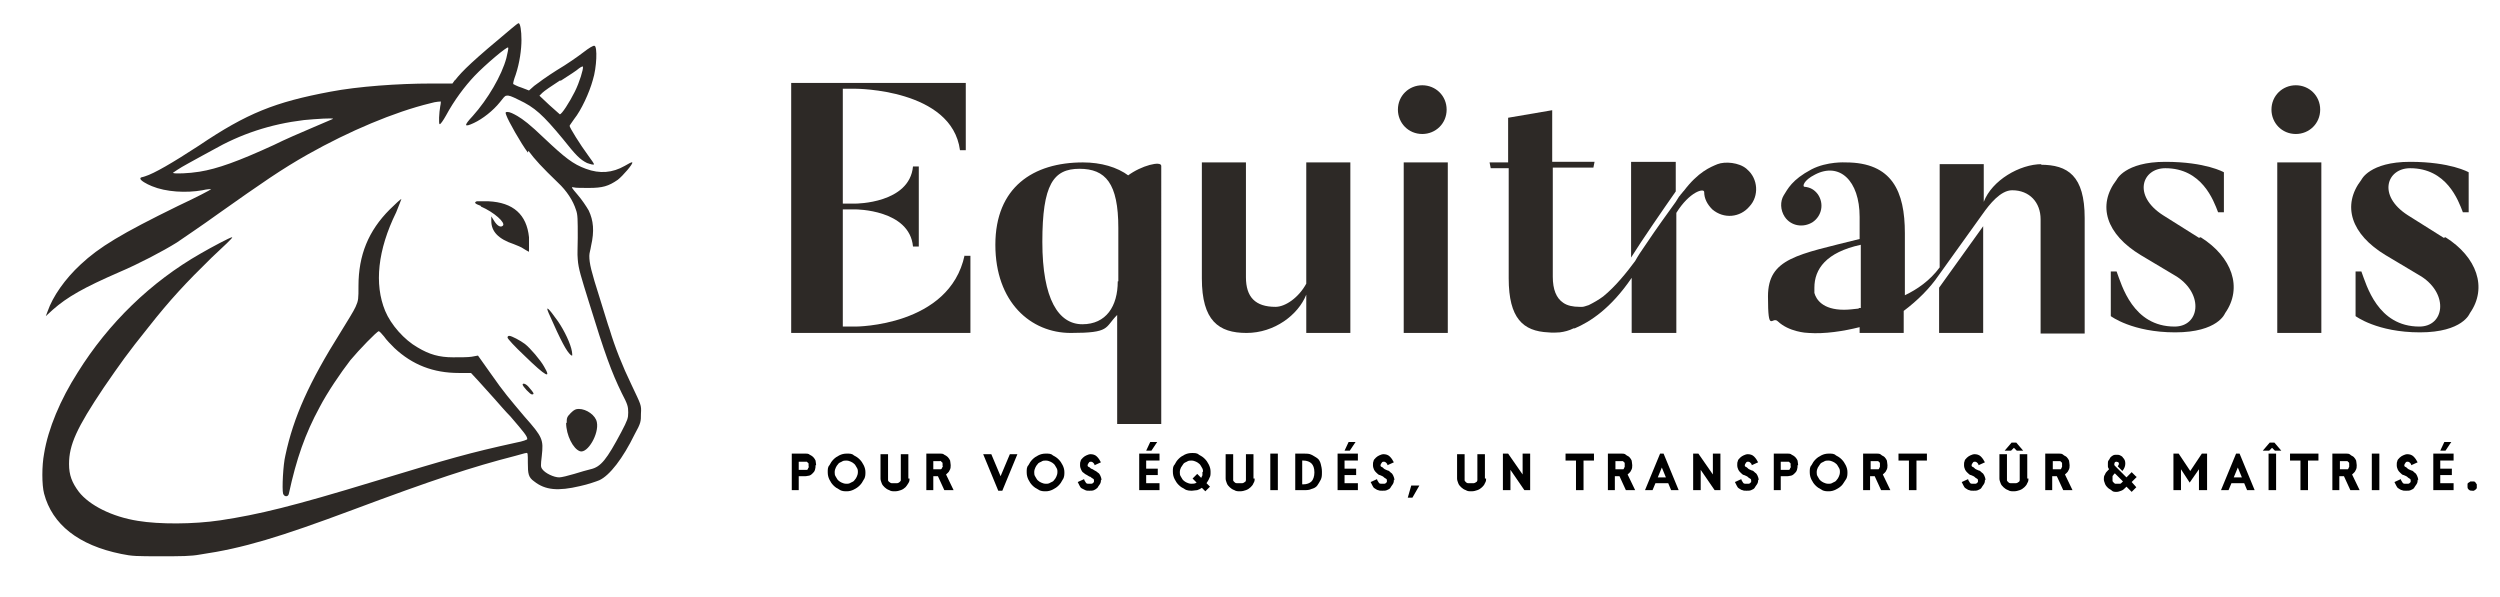 <?xml version="1.0" encoding="UTF-8"?>
<svg xmlns="http://www.w3.org/2000/svg" xmlns:mydata="http://www.w3.org/2000/svg" id="Calque_1" version="1.1" viewBox="0 0 431 103">
  <defs>
    <style>
      .st0 {
        fill-rule: evenodd;
      }

      .st0, .st1 {
        fill: #2d2926;
      }
    </style>
  </defs>
  <g>
    <path d="M140.6,80.2c0,.3,0,.5-.1.8s-.2.4-.4.6c-.2.2-.3.3-.6.4-.2,0-.4.1-.7.1h-1.1v2.4h-1.2v-6.3h2.4c.2,0,.5,0,.7.2.2.1.4.2.6.4s.3.4.4.6c0,.2.1.5.1.8h0ZM139.4,80.2c0,0,0-.2,0-.2s0-.2-.1-.2c0,0-.1-.1-.2-.2,0,0-.1,0-.2,0h-1.2v1.4h1.2c0,0,.1,0,.2,0s.1,0,.2-.2c0,0,0-.1.1-.2s0-.2,0-.2h0Z"></path>
    <path d="M149.2,81.4c0,.4,0,.9-.3,1.3-.2.4-.4.7-.7,1-.3.3-.6.5-1,.7-.4.2-.8.3-1.2.3s-.9,0-1.3-.3c-.4-.2-.7-.4-1-.7s-.5-.6-.7-1c-.2-.4-.3-.8-.3-1.3s0-.9.3-1.2c.2-.4.4-.7.7-1s.6-.5,1-.7.8-.3,1.3-.3.9,0,1.2.3c.4.2.7.4,1,.7s.5.6.7,1c.2.4.3.8.3,1.2ZM147.9,81.4c0-.3,0-.5-.2-.8s-.2-.4-.4-.6c-.2-.2-.4-.3-.6-.4s-.5-.2-.8-.2-.5,0-.8.2c-.2.1-.5.2-.6.4-.2.2-.3.4-.4.6-.1.2-.2.5-.2.8s0,.5.2.8.2.4.4.6c.2.2.4.3.6.4s.5.2.8.2.5,0,.8-.2c.2-.1.5-.2.6-.4.2-.2.3-.4.4-.6.1-.2.2-.5.2-.8Z"></path>
    <path d="M156.8,82.5c0,.3,0,.5-.2.8s-.3.5-.5.7-.5.4-.8.5-.6.2-1,.2-.7,0-1-.2c-.3-.1-.6-.3-.8-.5s-.4-.4-.5-.7c-.1-.3-.2-.5-.2-.8v-4.2h1.3v4.2c0,.1,0,.2,0,.3s.1.2.2.3c.1,0,.2.2.4.2s.3,0,.5,0,.4,0,.5,0,.3-.1.4-.2.2-.2.2-.3c0-.1,0-.2,0-.3v-4.2h1.3v4.2Z"></path>
    <path d="M164.2,84.5h-1.4l-1.1-2.4h-.8v2.4h-1.2v-6.3h2.4c.2,0,.5,0,.7.2.2.1.4.2.6.4.2.2.3.4.4.6,0,.2.1.5.1.8s0,.6-.2.9c-.1.3-.4.5-.6.7l1.3,2.7ZM162.5,80.2c0,0,0-.2,0-.3,0,0,0-.2-.1-.2,0,0-.1-.1-.2-.2s-.1,0-.2,0h-1.1v1.4h1.1c0,0,.1,0,.2,0,0,0,.1,0,.2-.2,0,0,0-.1.1-.2s0-.2,0-.2h0Z"></path>
    <path d="M175.4,78.3l-2.6,6.3h-.7l-2.6-6.3h1.4l1.6,3.8,1.6-3.8h1.4Z"></path>
    <path d="M183.5,81.4c0,.4,0,.9-.3,1.3-.2.4-.4.7-.7,1-.3.3-.6.5-1,.7-.4.2-.8.3-1.2.3s-.9,0-1.3-.3c-.4-.2-.7-.4-1-.7s-.5-.6-.7-1c-.2-.4-.3-.8-.3-1.3s0-.9.3-1.2c.2-.4.4-.7.7-1s.6-.5,1-.7.8-.3,1.3-.3.9,0,1.2.3c.4.2.7.4,1,.7s.5.6.7,1c.2.4.3.8.3,1.2ZM182.3,81.4c0-.3,0-.5-.2-.8s-.2-.4-.4-.6c-.2-.2-.4-.3-.6-.4s-.5-.2-.8-.2-.5,0-.8.2c-.2.1-.5.2-.6.4-.2.2-.3.4-.4.6-.1.2-.2.5-.2.8s0,.5.2.8.2.4.4.6c.2.2.4.3.6.4s.5.2.8.2.5,0,.8-.2c.2-.1.5-.2.6-.4.2-.2.3-.4.4-.6.1-.2.2-.5.2-.8Z"></path>
    <path d="M189.8,82.7c0,.3,0,.5-.2.8s-.3.4-.4.6c-.2.2-.4.3-.6.4s-.5.1-.8.1-.5,0-.7-.1-.4-.2-.6-.3c-.2-.1-.3-.3-.4-.5-.1-.2-.2-.4-.3-.6l1.1-.5c0,.2.2.4.3.6.1.2.3.2.6.2s.2,0,.3,0c0,0,.2,0,.3-.1,0,0,.1-.1.2-.2,0,0,0-.2,0-.3s0-.2-.2-.3-.3-.2-.4-.3c-.2,0-.4-.2-.6-.3s-.4-.2-.6-.4c-.2-.1-.3-.3-.4-.5s-.2-.5-.2-.8,0-.5.1-.7c0-.2.2-.4.4-.6.2-.2.4-.3.6-.4.2-.1.5-.2.7-.2.4,0,.8.1,1.1.4s.5.6.7,1l-1.1.5c0-.2-.1-.3-.2-.4-.1-.1-.2-.2-.4-.2s-.3,0-.4.2c-.1.1-.2.3-.2.4s0,.2.2.3c.1,0,.3.2.4.3.2,0,.4.2.6.3s.4.2.6.4c.2.1.3.3.4.5s.2.5.2.8h0Z"></path>
    <path d="M199.9,84.5h-3.5v-6.3h3.5v1.2h-2.3v1.4h2v1.1h-2v1.4h2.3v1.2ZM199.5,76.2l-1,1.5h-.9l.7-1.5h1.3Z"></path>
    <path d="M208.7,81.4c0,.4,0,.7-.2,1-.1.3-.3.6-.5.9l.6.6-.8.8-.6-.6c-.3.2-.5.3-.8.4-.3,0-.6.1-.9.1s-.9,0-1.3-.3c-.4-.2-.7-.4-1-.7s-.5-.6-.7-1-.3-.8-.3-1.3,0-.9.3-1.2c.2-.4.4-.7.7-1s.6-.5,1-.7.8-.3,1.3-.3.9,0,1.2.3c.4.2.7.4,1,.7s.5.6.7,1,.3.8.3,1.2h0ZM207.4,81.4c0-.3,0-.5-.2-.8s-.2-.4-.4-.6c-.2-.2-.4-.3-.6-.4-.2-.1-.5-.2-.8-.2s-.5,0-.8.2c-.2.1-.5.2-.6.4s-.3.4-.4.6c-.1.2-.2.5-.2.8s0,.5.2.8.2.4.4.6c.2.2.4.3.6.4.2.1.5.2.8.2s.6,0,.9-.2l-.7-.7.8-.8.7.7c0-.2.2-.3.2-.5s0-.4,0-.6h0Z"></path>
    <path d="M216.3,82.5c0,.3,0,.5-.2.8-.1.3-.3.5-.5.7s-.5.4-.8.5-.6.2-1,.2-.7,0-1-.2c-.3-.1-.6-.3-.8-.5s-.4-.4-.5-.7-.2-.5-.2-.8v-4.2h1.3v4.2c0,.1,0,.2,0,.3s.1.2.2.3.2.2.4.2.3,0,.5,0,.4,0,.5,0,.3-.1.4-.2c.1,0,.2-.2.2-.3,0-.1,0-.2,0-.3v-4.2h1.3v4.2Z"></path>
    <path d="M220.3,84.5h-1.3v-6.3h1.3v6.3Z"></path>
    <path d="M227.9,81.4c0,.5,0,.9-.2,1.3s-.4.7-.6,1-.6.5-1,.6c-.4.2-.8.2-1.3.2h-1.5v-6.3h1.5c.5,0,.9,0,1.3.2s.7.4,1,.6.5.6.6,1,.2.8.2,1.3h0ZM226.6,81.4c0-.7-.2-1.2-.5-1.5s-.8-.5-1.4-.5h-.2v4.1h.2c.6,0,1.1-.2,1.4-.5s.5-.9.5-1.5h0Z"></path>
    <path d="M234.1,84.5h-3.5v-6.3h3.5v1.2h-2.3v1.4h2v1.1h-2v1.4h2.3v1.2ZM233.7,76.2l-1,1.5h-.9l.7-1.5h1.3Z"></path>
    <path d="M240.3,82.7c0,.3,0,.5-.2.8s-.3.4-.4.6-.4.3-.6.4-.5.1-.8.1-.5,0-.7-.1c-.2,0-.4-.2-.6-.3-.2-.1-.3-.3-.4-.5-.1-.2-.2-.4-.3-.6l1.1-.5c0,.2.2.4.3.6s.3.2.6.2.2,0,.3,0c0,0,.2,0,.3-.1,0,0,.1-.1.2-.2,0,0,0-.2,0-.3s0-.2-.2-.3-.3-.2-.4-.3-.4-.2-.6-.3c-.2,0-.4-.2-.6-.4s-.3-.3-.4-.5-.2-.5-.2-.8,0-.5.1-.7c0-.2.2-.4.4-.6.2-.2.4-.3.6-.4.2-.1.5-.2.7-.2.4,0,.8.1,1.1.4s.5.6.7,1l-1.1.5c0-.2-.1-.3-.2-.4-.1-.1-.2-.2-.4-.2s-.3,0-.4.2c-.1.1-.2.3-.2.4s0,.2.2.3c.1,0,.3.2.4.3s.4.2.6.3c.2,0,.4.2.6.4.2.1.3.3.4.5s.2.5.2.8h0Z"></path>
    <path d="M244.7,83.7l-1.2,2.1h-.8l.6-2.1h1.4Z"></path>
    <path d="M256.2,82.5c0,.3,0,.5-.2.8-.1.3-.3.5-.5.7s-.5.4-.8.5-.6.2-1,.2-.7,0-1-.2c-.3-.1-.6-.3-.8-.5s-.4-.4-.5-.7-.2-.5-.2-.8v-4.2h1.3v4.2c0,.1,0,.2,0,.3s.1.2.2.3.2.2.4.2.3,0,.5,0,.4,0,.5,0,.3-.1.4-.2c.1,0,.2-.2.2-.3,0-.1,0-.2,0-.3v-4.2h1.3v4.2Z"></path>
    <path d="M263.7,84.5h-.9l-2.4-3.5v3.5h-1.3v-6.3h.9l2.5,3.6v-3.6h1.3v6.3Z"></path>
    <path d="M274.8,79.4h-1.8v5.1h-1.3v-5.1h-1.8v-1.2h4.9v1.2Z"></path>
    <path d="M281.7,84.5h-1.4l-1.1-2.4h-.8v2.4h-1.2v-6.3h2.4c.2,0,.5,0,.7.2s.4.2.6.4.3.4.4.6c0,.2.1.5.1.8s0,.6-.2.9c-.1.3-.4.5-.6.7l1.3,2.7ZM280.1,80.2c0,0,0-.2,0-.3,0,0,0-.2-.1-.2,0,0-.1-.1-.2-.2,0,0-.1,0-.2,0h-1.1v1.4h1.1c0,0,.1,0,.2,0s.1,0,.2-.2c0,0,0-.1.1-.2,0,0,0-.2,0-.2h0Z"></path>
    <path d="M289.4,84.5h-1.3l-.5-1.2h-2.2l-.5,1.2h-1.3l2.6-6.3h.6l2.6,6.3ZM287.2,82.3l-.7-1.7-.7,1.7h1.4Z"></path>
    <path d="M296.5,84.5h-.9l-2.4-3.5v3.5h-1.3v-6.3h.9l2.5,3.6v-3.6h1.3v6.3Z"></path>
    <path d="M303.1,82.7c0,.3,0,.5-.2.8s-.3.4-.4.6-.4.3-.6.4-.5.1-.8.1-.5,0-.7-.1c-.2,0-.4-.2-.6-.3-.2-.1-.3-.3-.4-.5-.1-.2-.2-.4-.3-.6l1.1-.5c0,.2.2.4.3.6s.3.2.6.2.2,0,.3,0c0,0,.2,0,.3-.1,0,0,.1-.1.2-.2,0,0,0-.2,0-.3s0-.2-.2-.3-.3-.2-.4-.3-.4-.2-.6-.3c-.2,0-.4-.2-.6-.4s-.3-.3-.4-.5-.2-.5-.2-.8,0-.5.1-.7c0-.2.2-.4.4-.6.2-.2.4-.3.6-.4.2-.1.5-.2.7-.2.4,0,.8.1,1.1.4s.5.6.7,1l-1.1.5c0-.2-.1-.3-.2-.4-.1-.1-.2-.2-.4-.2s-.3,0-.4.2c-.1.1-.2.3-.2.4s0,.2.2.3c.1,0,.3.2.4.3s.4.2.6.3c.2,0,.4.2.6.4.2.1.3.3.4.5s.2.5.2.8h0Z"></path>
    <path d="M309.9,80.2c0,.3,0,.5-.1.8s-.2.4-.4.6c-.2.2-.3.3-.6.4-.2,0-.4.1-.7.1h-1.1v2.4h-1.2v-6.3h2.4c.2,0,.5,0,.7.2.2.1.4.2.6.4s.3.4.4.6c0,.2.1.5.1.8h0ZM308.7,80.2c0,0,0-.2,0-.2,0,0,0-.2-.1-.2,0,0-.1-.1-.2-.2,0,0-.1,0-.2,0h-1.2v1.4h1.2c0,0,.1,0,.2,0s.1,0,.2-.2c0,0,0-.1.1-.2s0-.2,0-.2h0Z"></path>
    <path d="M318.5,81.4c0,.4,0,.9-.3,1.3s-.4.7-.7,1c-.3.3-.6.5-1,.7-.4.2-.8.3-1.2.3s-.9,0-1.3-.3c-.4-.2-.7-.4-1-.7s-.5-.6-.7-1-.3-.8-.3-1.3,0-.9.3-1.2c.2-.4.4-.7.7-1s.6-.5,1-.7.8-.3,1.3-.3.9,0,1.2.3c.4.2.7.4,1,.7s.5.6.7,1,.3.8.3,1.2ZM317.2,81.4c0-.3,0-.5-.2-.8s-.2-.4-.4-.6c-.2-.2-.4-.3-.6-.4-.2-.1-.5-.2-.8-.2s-.5,0-.8.2c-.2.1-.5.2-.6.4s-.3.4-.4.6c-.1.2-.2.5-.2.8s0,.5.2.8.2.4.4.6c.2.2.4.3.6.4.2.1.5.2.8.2s.5,0,.8-.2c.2-.1.5-.2.6-.4.2-.2.3-.4.4-.6.1-.2.2-.5.2-.8Z"></path>
    <path d="M325.7,84.5h-1.4l-1.1-2.4h-.8v2.4h-1.2v-6.3h2.4c.2,0,.5,0,.7.2s.4.2.6.4.3.4.4.6c0,.2.1.5.1.8s0,.6-.2.9c-.1.3-.4.5-.6.7l1.3,2.7ZM324.1,80.2c0,0,0-.2,0-.3,0,0,0-.2-.1-.2,0,0-.1-.1-.2-.2,0,0-.1,0-.2,0h-1.1v1.4h1.1c0,0,.1,0,.2,0s.1,0,.2-.2c0,0,0-.1.1-.2,0,0,0-.2,0-.2h0Z"></path>
    <path d="M332.2,79.4h-1.8v5.1h-1.3v-5.1h-1.8v-1.2h4.9v1.2Z"></path>
    <path d="M342.2,82.7c0,.3,0,.5-.2.8s-.3.4-.4.6-.4.3-.6.4-.5.1-.8.1-.5,0-.7-.1c-.2,0-.4-.2-.6-.3-.2-.1-.3-.3-.4-.5-.1-.2-.2-.4-.3-.6l1.1-.5c0,.2.2.4.3.6s.3.2.6.2.2,0,.3,0c0,0,.2,0,.3-.1,0,0,.1-.1.2-.2,0,0,0-.2,0-.3s0-.2-.2-.3-.3-.2-.4-.3-.4-.2-.6-.3c-.2,0-.4-.2-.6-.4s-.3-.3-.4-.5-.2-.5-.2-.8,0-.5.1-.7c0-.2.2-.4.4-.6.2-.2.4-.3.6-.4.2-.1.5-.2.7-.2.4,0,.8.1,1.1.4s.5.6.7,1l-1.1.5c0-.2-.1-.3-.2-.4-.1-.1-.2-.2-.4-.2s-.3,0-.4.2c-.1.1-.2.3-.2.4s0,.2.2.3c.1,0,.3.2.4.3s.4.2.6.3c.2,0,.4.2.6.4.2.1.3.3.4.5s.2.5.2.8h0Z"></path>
    <path d="M349.7,82.5c0,.3,0,.5-.2.8-.1.3-.3.5-.5.7s-.5.4-.8.5-.6.2-1,.2-.7,0-1-.2c-.3-.1-.6-.3-.8-.5s-.4-.4-.5-.7-.2-.5-.2-.8v-4.2h1.3v4.2c0,.1,0,.2,0,.3s.1.2.2.3.2.2.4.2.3,0,.5,0,.4,0,.5,0,.3-.1.4-.2c.1,0,.2-.2.2-.3,0-.1,0-.2,0-.3v-4.2h1.3v4.2ZM348.8,77.7h-1.1l-.5-.5-.5.5h-1.1l1.2-1.4h.8l1.2,1.4Z"></path>
    <path d="M357.1,84.5h-1.4l-1.1-2.4h-.8v2.4h-1.2v-6.3h2.4c.2,0,.5,0,.7.2s.4.2.6.4.3.4.4.6c0,.2.1.5.1.8s0,.6-.2.9c-.1.3-.4.5-.6.7l1.3,2.7ZM355.5,80.2c0,0,0-.2,0-.3,0,0,0-.2-.1-.2,0,0-.1-.1-.2-.2,0,0-.1,0-.2,0h-1.1v1.4h1.1c0,0,.1,0,.2,0s.1,0,.2-.2c0,0,0-.1.1-.2,0,0,0-.2,0-.2h0Z"></path>
    <path d="M368.4,82.2l-.9.9.8.9-.8.8-.9-.9-.2.2c-.2.2-.4.4-.7.5s-.5.2-.8.2-.6,0-.8-.2-.5-.3-.7-.5c-.2-.2-.4-.4-.5-.7-.1-.3-.2-.5-.2-.8s0-.5.2-.8c.1-.3.3-.5.5-.7l.2-.2c-.1-.2-.2-.3-.2-.5s0-.4,0-.5,0-.4.1-.5.2-.3.3-.5c.2-.2.3-.3.5-.4s.4-.1.6-.1.4,0,.6.1.4.2.5.4c.3.3.4.6.4,1s-.1.8-.5,1.3l-.8-.8c.1-.2.2-.3.2-.4,0-.1,0-.2-.1-.3,0,0-.2-.1-.3-.1s-.2,0-.3.1c0,0-.1.2-.1.3s0,.2.1.3l2,2,.9-.9.8.8ZM366,83l-1.4-1.4-.2.2c0,.1-.2.2-.2.3s0,.2,0,.4,0,.3,0,.4c0,.1.1.2.2.3.1.1.2.2.3.2s.2,0,.4,0,.3,0,.4,0,.2-.1.3-.2l.2-.2Z"></path>
    <path d="M380.4,84.5h-1.3v-3.6l-1.6,2.3-1.5-2.3v3.6h-1.3v-6.3h.9l2,3,2-3h.9v6.3Z"></path>
    <path d="M388.7,84.5h-1.3l-.5-1.2h-2.2l-.5,1.2h-1.3l2.6-6.3h.6l2.6,6.3ZM386.5,82.3l-.7-1.7-.7,1.7h1.4Z"></path>
    <path d="M392.4,84.5h-1.3v-6.3h1.3v6.3ZM393.3,77.7h-1.1l-.5-.5-.5.5h-1.1l1.2-1.4h.8l1.2,1.4Z"></path>
    <path d="M399.7,79.4h-1.8v5.1h-1.3v-5.1h-1.8v-1.2h4.9v1.2Z"></path>
    <path d="M406.6,84.5h-1.4l-1.1-2.4h-.8v2.4h-1.2v-6.3h2.4c.2,0,.5,0,.7.2s.4.2.6.4.3.4.4.6c0,.2.1.5.1.8s0,.6-.2.9c-.1.3-.4.5-.6.7l1.3,2.7ZM405,80.2c0,0,0-.2,0-.3,0,0,0-.2-.1-.2,0,0-.1-.1-.2-.2,0,0-.1,0-.2,0h-1.1v1.4h1.1c0,0,.1,0,.2,0s.1,0,.2-.2c0,0,0-.1.1-.2,0,0,0-.2,0-.2h0Z"></path>
    <path d="M410.2,84.5h-1.3v-6.3h1.3v6.3Z"></path>
    <path d="M416.8,82.7c0,.3,0,.5-.2.8s-.3.4-.4.6-.4.3-.6.4-.5.1-.8.1-.5,0-.7-.1c-.2,0-.4-.2-.6-.3-.2-.1-.3-.3-.4-.5-.1-.2-.2-.4-.3-.6l1.1-.5c0,.2.2.4.3.6s.3.2.6.2.2,0,.3,0c0,0,.2,0,.3-.1,0,0,.1-.1.2-.2,0,0,0-.2,0-.3s0-.2-.2-.3-.3-.2-.4-.3-.4-.2-.6-.3c-.2,0-.4-.2-.6-.4s-.3-.3-.4-.5-.2-.5-.2-.8,0-.5.1-.7c0-.2.2-.4.4-.6.2-.2.4-.3.6-.4.2-.1.5-.2.7-.2.4,0,.8.1,1.1.4s.5.6.7,1l-1.1.5c0-.2-.1-.3-.2-.4-.1-.1-.2-.2-.4-.2s-.3,0-.4.2c-.1.1-.2.3-.2.4s0,.2.2.3c.1,0,.3.2.4.3s.4.2.6.3c.2,0,.4.2.6.4.2.1.3.3.4.5s.2.5.2.8h0Z"></path>
    <path d="M423,84.5h-3.5v-6.3h3.5v1.2h-2.3v1.4h2v1.1h-2v1.4h2.3v1.2ZM422.6,76.2l-1,1.5h-.9l.7-1.5h1.3Z"></path>
    <path d="M427,83.8c0,.1,0,.2,0,.3s-.1.2-.2.3-.2.1-.3.2c0,0-.2,0-.3,0-.2,0-.4,0-.6-.2-.2-.2-.2-.3-.2-.6s0-.2,0-.3,0-.2.2-.3c0,0,.2-.1.3-.2,0,0,.2,0,.3,0s.2,0,.3,0,.2.1.3.2c0,0,.1.2.2.3,0,0,0,.2,0,.3h0Z"></path>
  </g>
  <g>
    <path class="st1" d="M166.3,44c-2.6,12.3-18.8,12.3-18.8,12.3h-2.2v-20.2h2.2s9.3,0,9.9,6.4h1v-13.8h-1c-.6,6.4-9.9,6.4-9.9,6.4h-2.2V15.3h2.2s16.6,0,18,10.6h1v-11.6h-30.1v43.1h30.9v-13.3h-1Z"></path>
    <path class="st1" d="M194.6,30.3c-2-1.5-4.8-2.3-7.9-2.3-8.6,0-15.1,4.3-15.1,14.2s6.1,15.2,13,15.2,5.8-.9,8-3.1v18.8h7.6V28.6c0-.9-3.4-.1-5.8,1.7h0ZM192.7,48.5c0,4.3-2,7.4-6.1,7.4s-6.9-4.3-6.9-14.2,1.9-12.6,6.4-12.6,6.7,2.5,6.7,10.2v9.2Z"></path>
    <path class="st1" d="M225.2,28v20.9c-1.3,2.4-3.6,4-5.3,4-3.5,0-5.1-1.7-5.1-5.1v-19.8h-7.6s0,20,0,20c0,7.3,2.9,9.4,7.7,9.4s8.9-3.1,10.3-6.6v6.6h7.6v-29.4h-7.6Z"></path>
    <path class="st1" d="M245.2,23.1c2.3,0,4.2-1.8,4.2-4.2s-1.9-4.2-4.2-4.2-4.2,1.8-4.2,4.2c0,2.3,1.8,4.2,4.2,4.2ZM249.6,57.4v-29.4h-7.6v29.4h7.6Z"></path>
    <path class="st1" d="M301.1,29.1c-1.3-1.1-3.7-1.3-5-.8-1.2.5-3.3,1.3-5.8,4.6,0,0,0,0,0,0h0s0,0,0,0h0s0,0-.1.1c-.1.1-.3.4-.5.6,0,.1-.2.2-.3.4-.2.3-.3.5-.5.8h0c-1.3,1.8-3.4,4.7-5.2,7.4h0s0,0,0,0c-.7,1-1.3,1.9-1.8,2.8-1.4,1.9-3.4,4.4-5.5,6.1-.8.6-1.7,1.1-2.5,1.5-.4.1-.8.3-1.1.3-.2,0-.3,0-.5,0-1.1,0-2.1-.2-2.8-.7-1.2-.8-1.8-2.3-1.8-4.5v-18.8h7l.2-1h-7.3v-8.9l-7.6,1.3v7.7h-3.2l.2,1h3.1v19c0,6.9,2.5,9.1,6.8,9.3h0s.7.1,2,0c0,0,0,0,0,0,.8-.1,1.6-.3,2.4-.7,0,0,.1,0,.2,0,2.6-1.1,6.2-3.4,9.8-8.7v9.5h7.7v-20.7c2.3-3.7,4.8-4.3,4.8-3.6,0,1.1.5,2.1,1.4,3,2,1.7,4.8,1.4,6.4-.5,1.7-1.8,1.5-4.8-.4-6.4h0ZM281.2,28v16.4c1.8-2.9,5.6-8.4,7.7-11.4v-5.1h-7.7Z"></path>
    <path class="st1" d="M352,28.3c-3.8,0-8.6,2.8-10,6.5v.2s0-6.7,0-6.7h-7.6v17.8c-1.7,2.3-3.9,3.8-6,4.8v-10.1s0-.6,0-.6c0-7.2-2.2-12.2-10.2-12.2,0,0-3.2-.2-5.9,1.2-3.4,1.8-4.1,3.4-4.8,4.5-.6,1-.6,2.5.2,3.7,1.1,1.6,3.2,1.9,4.8.9,1.6-1.1,2-3.2.9-4.8-.6-.8-1.3-1.2-2.3-1.3-.4,0-.2-1.1,1.8-2.1,4.2-2.2,7.7,1,7.7,7.3v3.8c-10.7,2.7-15.8,3.3-15.8,9.9s.7,3.3,1.7,4.3c1.9,1.8,4.9,2,5.3,2h0c2.8.2,6-.3,8.8-1v1h6c0,0,.1,0,.1,0,0,0,.1,0,.2,0h1.3c0-.1,0-3.8,0-3.8h0c2.4-1.8,4.5-3.9,6-6.1l7.6-10.6s0,0,0,0h0c1.2-1.7,3.1-4.1,5.1-4.1,3,0,4.9,2.1,4.9,5v19.7h7.6v-19.9c0-7.3-2.9-9.2-7.6-9.2h0ZM320.4,53.2c-.9.1-1.7.2-2.5.2-3.7,0-4.8-1.8-5.1-2.9,0,0,0-.1,0-.2,0-.3,0-.6,0-.7h0c0-3.2,2-6.1,8-7.4v10.9c-.1,0-.2,0-.3,0h0ZM334.3,57.4h7.6v-18.4l-7.6,10.6v7.7Z"></path>
    <path class="st1" d="M379.1,41l-6.2-3.9c-5.3-3.4-3.6-8.1.4-8.1,6.3,0,8.3,5.5,9.1,7.6h1v-6.9s-3.1-1.8-10.1-1.8-8.4,3.1-8.4,3.1c-3.4,4.4-1.8,9.4,4.2,13l6.2,3.7c4.7,3.1,3.9,8.6-.4,8.6-7.2,0-9.1-7.1-10-9.5h-1v7.7s3.7,2.8,11.1,2.8,8.6-3.3,8.6-3.3c3.1-4.4,1.2-9.7-4.2-13.1h0Z"></path>
    <path class="st1" d="M395.8,23.1c2.3,0,4.2-1.8,4.2-4.2s-1.9-4.2-4.2-4.2-4.2,1.8-4.2,4.2c0,2.3,1.8,4.2,4.2,4.2ZM400.2,57.4v-29.4h-7.6v29.4h7.6Z"></path>
    <path class="st1" d="M421.3,41l-6.2-3.9c-5.3-3.4-3.6-8.1.4-8.1,6.3,0,8.3,5.5,9.1,7.6h1v-6.9s-3.1-1.8-10.1-1.8-8.4,3.1-8.4,3.1c-3.4,4.4-1.8,9.4,4.2,13l6.2,3.7c4.7,3.1,3.9,8.6-.4,8.6-7.2,0-9.1-7.1-10-9.5h-1v7.7s3.7,2.8,11.1,2.8,8.6-3.3,8.6-3.3c3.1-4.4,1.2-9.7-4.2-13.1h0Z"></path>
  </g>
  <path class="st0" d="M78.4,13.9c1.3-1.7,3.2-3.5,9.8-9,.6-.5,1.1-.9,1.2-.9.3,0,.5,1.3.5,2.9s-.3,3.9-1,6c-.3.8-.5,1.5-.4,1.6,0,0,.7.4,1.4.6l1.3.5.9-.8c.5-.4,2.3-1.7,3.9-2.7,1.7-1,3.7-2.4,4.6-3.1.9-.7,1.7-1.2,1.9-1.1.5.1.4,3.7-.3,5.9-.6,2.2-2,5.2-3.2,6.7-.4.6-.8,1.1-.8,1.2,0,.3,1.8,3.2,3.2,5.1.6.8,1,1.4,1,1.5,0,.2-.6,0-1.2-.2-1.2-.6-1.9-1.3-4.2-4.2-3.4-4.1-4.8-5.4-7.6-6.7-1.2-.6-1.7-.8-2.1-.7-.3,0-.6.5-1.1,1.1-1.2,1.5-3,2.9-4.5,3.6-1.7.8-1.8.5-.2-1.2,2.6-2.9,5-7,5.8-10,.2-.9.4-1.7.3-1.8-.1-.3-4,3-5.8,4.9-1.7,1.8-3.5,4.2-4.9,6.8-.5.9-1,1.6-1.1,1.5-.2,0-.1-2,.1-3.1.1-.4.1-.8.1-.8,0,0-.8,0-1.8.3-6.2,1.5-14,4.8-21.1,8.8-4.6,2.6-7.9,4.9-15.4,10.2-2.9,2.1-6.2,4.3-7.2,5-2.4,1.5-6.6,3.7-9.9,5.1-6.2,2.7-9,4.3-11.5,6.5l-1.2,1.1.3-.8c.9-2.6,3-5.6,5.7-8.1,3.2-3,7-5.3,16.8-10.1,3.2-1.5,5.7-2.8,5.7-2.9,0,0-.7,0-1.5.2-2.8.5-6.3.3-8.7-.7-1-.4-2-1-2-1.3s.3-.2.8-.4c1.6-.5,4.7-2.3,9.3-5.3,8.3-5.6,13.1-7.5,22.7-9.3,4.7-.9,11.7-1.4,17.3-1.4h3.7s.5-.7.5-.7ZM96.7,13.9c1.4-.9,2.8-1.8,3.1-2.1.4-.3.7-.4.7-.3.1.4-.6,2.7-1.4,4.3-.9,1.8-2.3,4-2.6,3.9,0,0-.9-.8-1.8-1.6l-1.7-1.6.5-.5c.3-.3,1.6-1.2,3-2.1h0ZM91,26.3c-1.2-1.6-3.4-5.5-3.7-6.4-.2-.5-.2-.6.2-.6s1,.3,1.7.7c1,.6,2.1,1.4,4.7,3.9,3.5,3.3,4.9,4.4,7.1,5.2,2.4.9,4.6.7,6.7-.5.7-.4,1.2-.7,1.3-.6.2.2-1.6,2.3-2.5,3-1.6,1.1-2.6,1.4-5,1.4-1.2,0-2.3,0-2.6-.1-.5-.1-.4,0,.7,1.3.7.8,1.5,2,1.9,2.7.8,1.7,1,3.5.4,6.1-.1.7-.3,1.2-.3,1.7,0,1.3.3,2.6,1.8,7.3.7,2.2,1.4,4.6,1.7,5.4.9,3,2.2,6.3,3.8,9.6,1.6,3.4,1.7,3.4,1.6,4.9,0,1.4,0,1.6-1.1,3.6-2,4.1-4.3,7.1-6.1,7.9-.5.2-1.9.7-3.3,1-3.8.9-6,.7-7.9-.8-1-.7-1.1-1.3-1.1-3.2,0-1.6,0-1.8-.3-1.7-.2,0-1.1.3-1.9.5-7.4,1.9-14.1,4.1-28,9.3-12.6,4.7-18.8,6.6-26.3,7.7-1.6.3-3.3.3-6.8.3-4.1,0-4.9,0-6.8-.4-7.4-1.5-11.9-5.1-13.3-10.4-.4-1.5-.4-4.8,0-6.9.7-4.3,2.8-9.3,5.8-14,5.3-8.5,12.6-15.6,21.2-20.5,1.9-1.1,5.1-2.8,5.4-2.8s-1.5,1.6-3.5,3.5c-4.5,4.4-7.2,7.3-10.9,12-3.7,4.6-4.8,6.2-7.7,10.4-4.7,7-6,9.9-6,13.2,0,1.9.5,3.2,1.7,4.8,1.8,2.3,5.7,4.3,10.2,5,3.6.6,9.5.6,14.2-.1,6.6-1,12.4-2.4,26.5-6.7,13.2-4,16.3-4.9,24.5-6.7,1.1-.2,1.9-.5,1.9-.6,0-.5-.5-1.1-2.9-3.9-.8-.8-2-2.2-2.8-3.1-.8-.9-2-2.2-2.7-3l-1.3-1.4h-2.1c-4.4,0-8-1.4-11.1-4.3-.6-.6-1.4-1.4-1.8-2-.4-.5-.8-.9-.9-.9-.3,0-3.4,3.2-4.9,5-1.7,2.2-4,5.6-5.3,8.1-2.5,4.6-4,8.9-5.3,14.9-.1.6-.8.6-1,0-.2-.8,0-5,.4-6.6,1.4-6.6,4.1-12.6,9.5-21.2,1.1-1.8,2.3-3.7,2.6-4.4.5-1.1.5-1.4.5-3.6,0-5.3,1.7-9.5,5.4-13.2,1-1,1.9-1.8,2-1.8,0,0-.4,1.1-.9,2.3-3.2,6.5-3.8,12.4-1.9,17,1,2.4,3.3,5,5.6,6.3,2,1.2,3.7,1.7,6.1,1.7,1.2,0,2.6,0,3.2-.1l1.1-.2,2.2,3.1c2.3,3.3,3.2,4.3,5.8,7.4,3.2,3.6,3.3,4,3,6.8-.2,1.7-.2,1.9.1,2.3.5.7,2,1.4,2.9,1.4.4,0,1.6-.3,2.6-.6,1-.3,2.3-.7,2.8-.8,1.8-.4,2.8-1.7,5.3-6.4,1.1-2.1,1.2-2.4,1.2-3.4s-.1-1.4-1.1-3.3c-1.8-3.7-2.9-6.7-5.7-15.8-1.3-4.2-1.8-5.7-1.9-7.3-.1-1,0-2,0-3.7,0-3.2,0-4-.3-4.8-.5-1.6-1.6-3.3-3.1-4.7-2.8-2.7-4-4-5.1-5.5h0ZM36.6,25.9c4.9-2.8,10-4.5,15.8-5.2,2.1-.2,5.2-.4,5-.2,0,0-1.6.7-3.5,1.5-1.9.8-4.9,2.1-6.7,3-6.1,2.8-9.7,4.1-12.8,4.6-1.8.3-4.4.4-4.6.2,0,0,1.1-.8,2.6-1.6,1.5-.8,3.4-1.9,4.2-2.3h0ZM82.9,35.5c-1.1-.4-1.2-.6-.7-.8.2,0,1.1,0,2,0,4.3.2,6.6,2.3,7,6.2,0,.7,0,1.5,0,1.9v.6c-.1,0-.9-.5-.9-.5-.4-.3-1.2-.6-1.7-.8-2.7-.9-3.9-2.2-3.9-4v-.8s.5.8.5.8c.5.8,1.1,1.2,1.5.8.5-.5-1.5-2.3-3.8-3.3h0ZM98.4,61.2c-.7-.6-1.6-2.2-3.8-7.2-.6-1.4-.1-1,1.6,1.4,1.1,1.6,2.2,3.9,2.4,5.2.1.8.1.8-.2.6h0ZM90.4,61.3c-1.6-1.5-2.9-2.9-2.9-3.1s.1-.3.3-.3c.4,0,1.9.8,2.7,1.4.9.7,2.7,2.8,3.3,3.9,1.3,2.2.4,1.8-3.4-1.9h0ZM91.7,68c-.3,0-1.6-1.4-1.6-1.7s.6-.2,1.2.6c.7.8.9,1.1.4,1.1ZM97.7,72.9c0-.8,0-1,.7-1.7.6-.6.9-.7,1.4-.7,1.3,0,2.9,1.1,3.1,2.3.4,2-1.6,5.4-2.9,5-1.2-.4-2.4-2.8-2.4-4.9h0Z"></path>
</svg>
